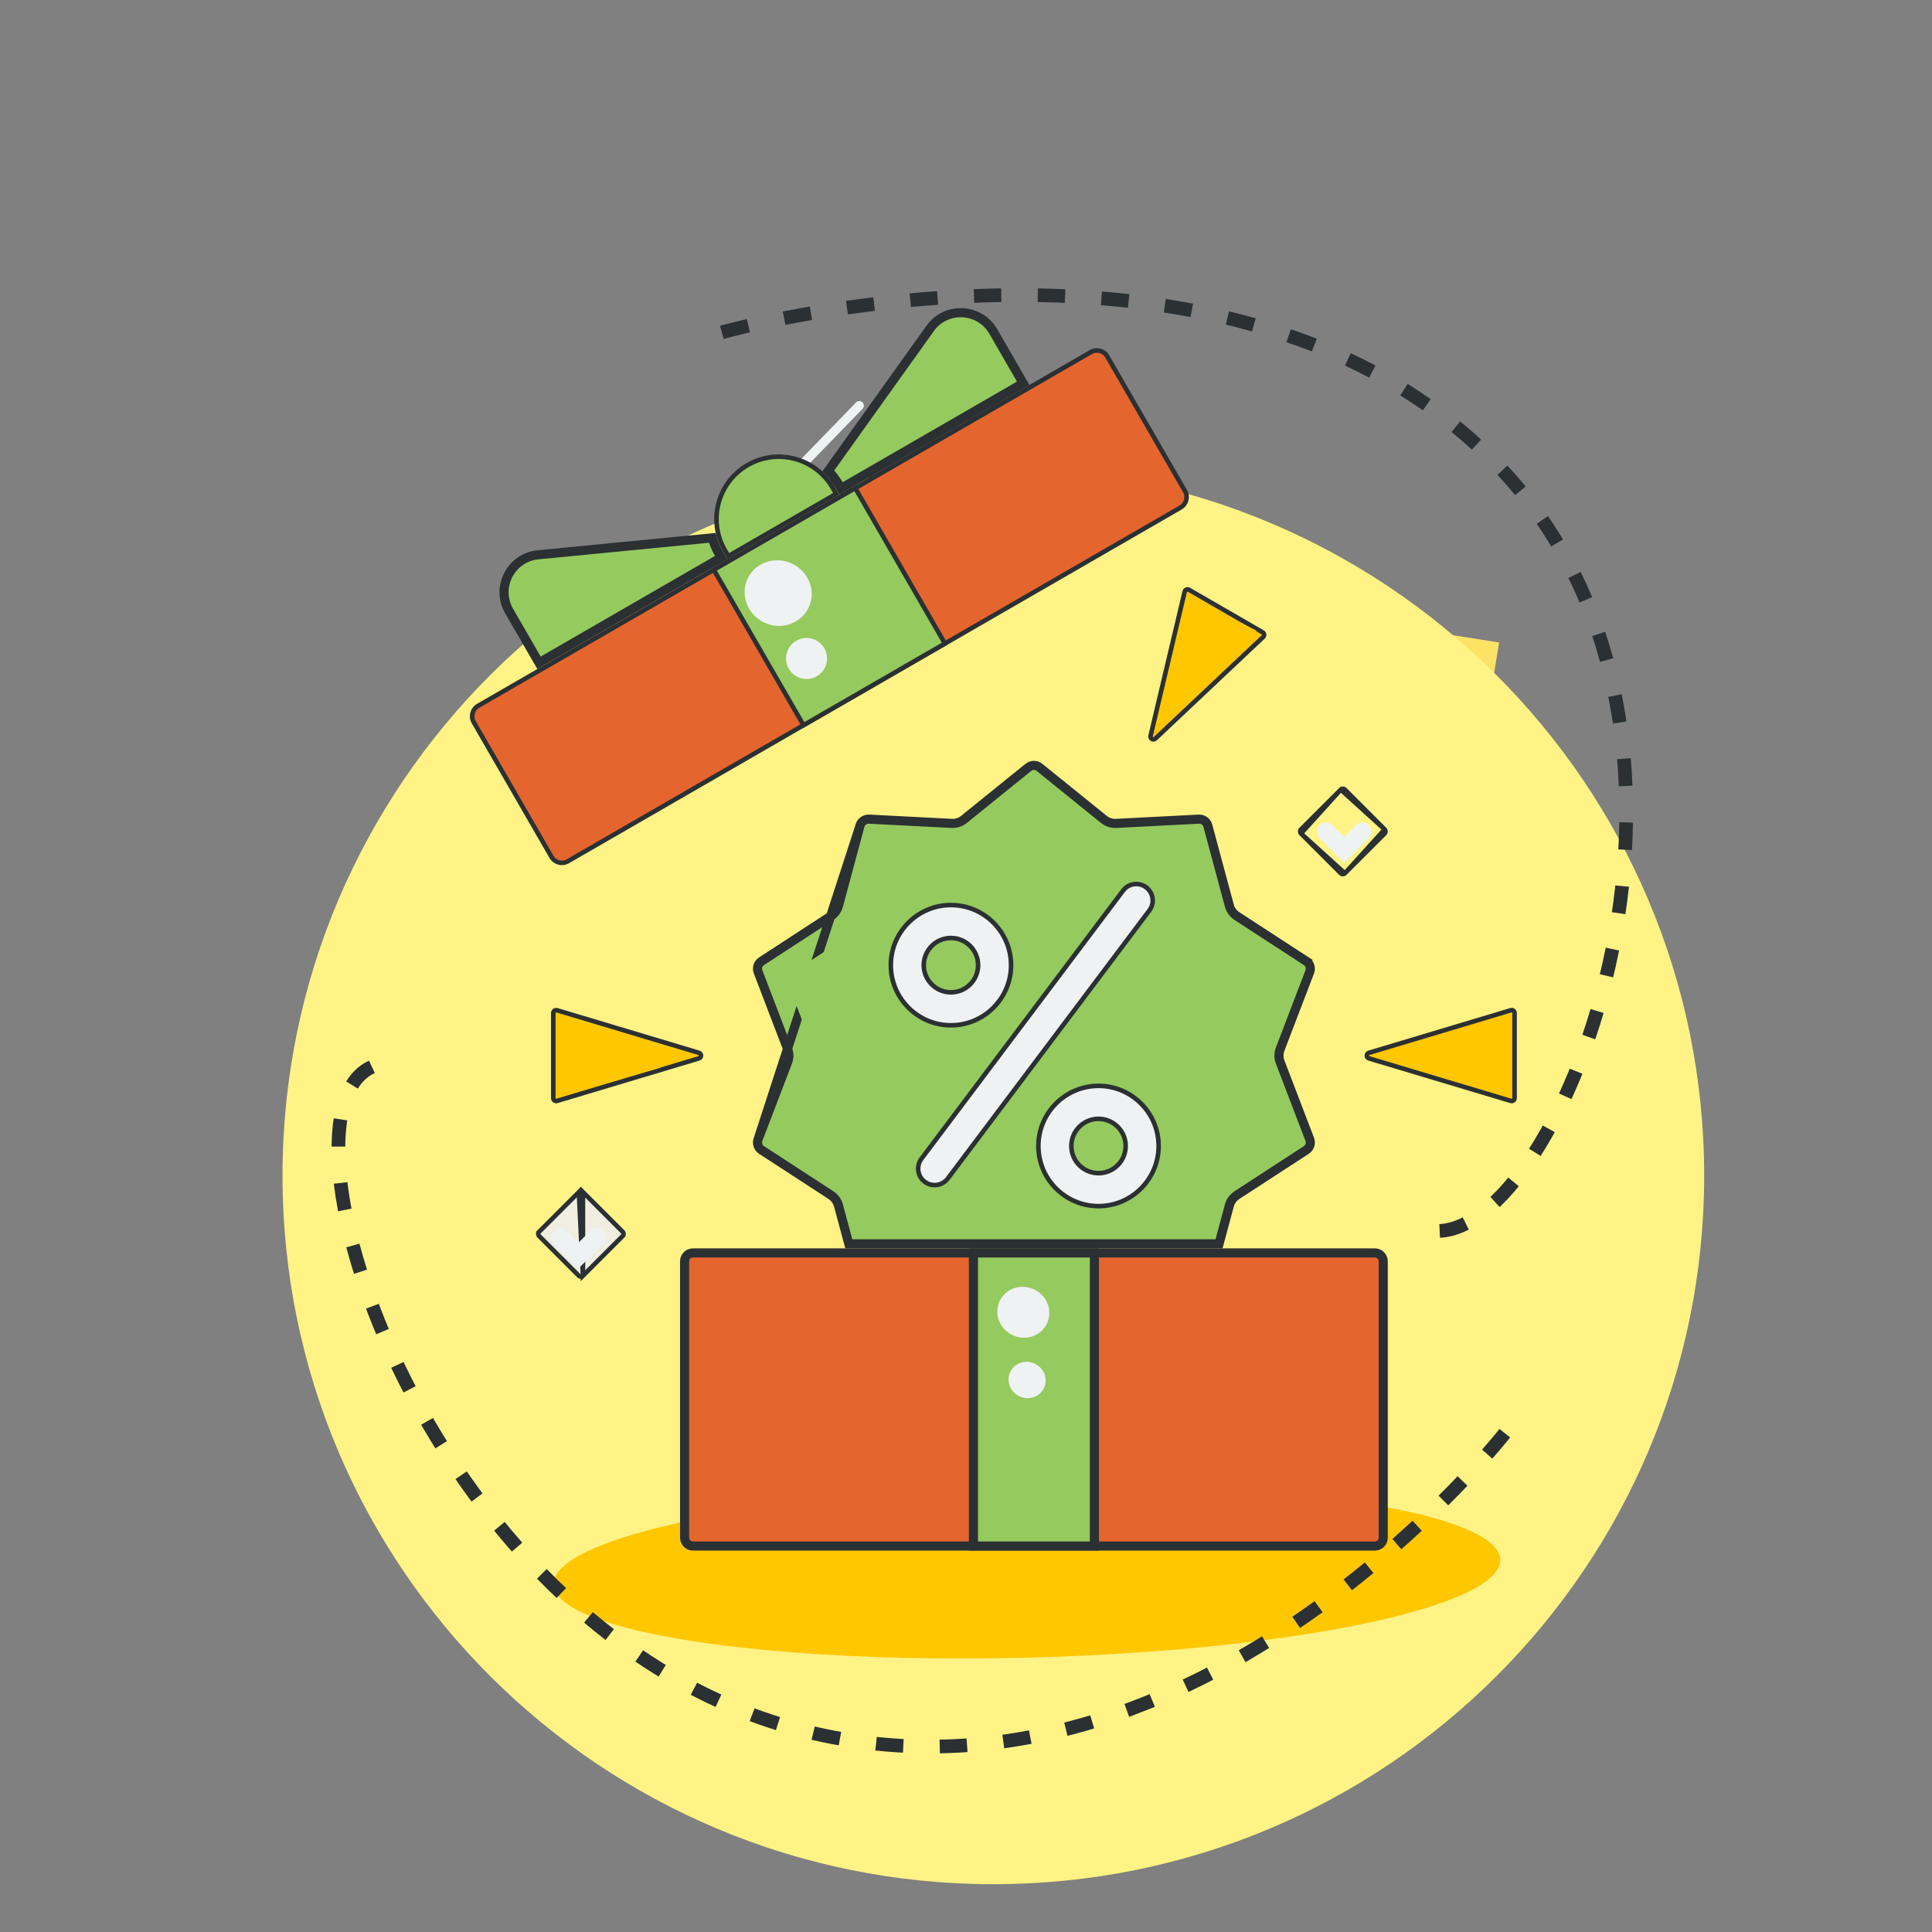 <?xml version="1.0" encoding="UTF-8"?> <svg xmlns="http://www.w3.org/2000/svg" width="424" height="424" viewBox="0 0 424 424" fill="none"><rect x="0" y="0" width="424" height="424" fill="#808080" stroke="none"/><ellipse cx="149.5" cy="222" rx="7.5" ry="7" fill="#EFF2F3"></ellipse><ellipse cx="171" cy="210.5" rx="9" ry="8.5" fill="#EFF2F3"></ellipse><path d="M299 325.5L233.69 125.968L329 141L299 325.5Z" fill="#FCE366"></path><ellipse cx="171.5" cy="247" rx="44.5" ry="45" fill="#EFF2F3"></ellipse><circle cx="151" cy="221" r="10" fill="#EFF2F3"></circle><ellipse cx="171" cy="208.5" rx="7" ry="6.5" fill="#EFF2F3"></ellipse><line x1="156.979" y1="121.586" x2="188.586" y2="89.021" stroke="#EFF2F3" stroke-width="2" stroke-linecap="round"></line><ellipse rx="8.032" ry="7.899" transform="matrix(-0.946 0.325 -0.339 -0.941 177.127 238.039)" fill="#EFF2F3"></ellipse><ellipse rx="5.669" ry="5.178" transform="matrix(-0.946 0.325 -0.339 -0.941 166.118 251.712)" fill="#EFF2F3"></ellipse><path d="M200 150.5C195.5 148 183.8 146 173 158" stroke="#EFF2F3" stroke-width="2" stroke-linecap="round"></path><path d="M264.846 245.708C268.966 242.622 275.571 232.76 269.031 218" stroke="#EFF2F3" stroke-width="2" stroke-linecap="round"></path><path d="M374 258.009C374 343.89 304.156 413.509 218 413.509C131.844 413.509 62 343.89 62 258.009C62 172.129 131.844 102.509 218 102.509C304.156 102.509 374 172.129 374 258.009Z" fill="#FFF385"></path><ellipse cx="225.363" cy="345.001" rx="103.908" ry="18.79" transform="rotate(-1.494 225.363 345.001)" fill="#FFC700"></ellipse><path d="M166.372 250.041L166.372 250.041C166.043 250.9 166.359 251.871 167.129 252.372L167.129 252.372L182.356 262.284L182.357 262.284C183.171 262.815 183.763 263.628 184.016 264.568C184.016 264.568 184.016 264.568 184.016 264.568L186.276 272.969H267.534L269.794 264.568C270.047 263.628 270.639 262.815 271.454 262.284L271.454 262.284L286.68 252.373C287.451 251.871 287.766 250.9 287.438 250.041L280.945 233.073C280.945 233.073 280.945 233.073 280.945 233.073C280.597 232.164 280.596 231.159 280.945 230.25L287.438 213.282L287.438 213.282C287.767 212.424 287.451 211.453 286.681 210.951L287.226 210.113L286.681 210.951L271.454 201.04L271.454 201.04C270.639 200.509 270.047 199.696 269.794 198.756C269.794 198.756 269.794 198.756 269.794 198.756L265.074 181.212L265.074 181.211C264.835 180.324 264.009 179.724 263.091 179.771L263.091 179.771L244.947 180.703C243.975 180.753 243.018 180.443 242.261 179.831L228.13 168.412L228.13 168.411C227.416 167.834 226.394 167.834 225.68 168.411L225.68 168.412L211.549 179.831C210.792 180.443 209.835 180.753 208.864 180.703L190.719 179.771C189.801 179.724 188.975 180.324 188.736 181.212L166.372 250.041ZM166.372 250.041L172.865 233.073L172.866 233.073C173.213 232.164 173.213 231.159 172.866 230.25L172.865 230.25L166.372 213.282C166.372 213.282 166.372 213.282 166.372 213.282C166.044 212.423 166.359 211.452 167.13 210.951L182.356 201.04C182.356 201.04 182.356 201.04 182.356 201.04C183.172 200.509 183.763 199.695 184.016 198.756C184.016 198.756 184.016 198.756 184.016 198.756L188.736 181.212L166.372 250.041Z" fill="#95CA5E" stroke="#2B3033" stroke-width="2"></path><path d="M301.734 339.294H152.076C151.063 339.294 150.242 338.472 150.242 337.46V276.803C150.242 275.79 151.063 274.969 152.076 274.969H301.734C302.747 274.969 303.568 275.79 303.568 276.803V337.46C303.568 338.472 302.747 339.294 301.734 339.294Z" fill="#E5652E" stroke="#2B3033" stroke-width="2"></path><path d="M177.224 332.91V281.893C177.224 280.576 178.291 279.509 179.608 279.509H156.384C155.067 279.509 154 280.576 154 281.893V332.91C154 334.227 155.067 335.294 156.384 335.294H179.608C178.291 335.294 177.224 334.227 177.224 332.91Z" fill="#E5652E"></path><path d="M213.632 274.969H240.178V339.294H213.632V274.969Z" fill="#95CA5E" stroke="#2B3033" stroke-width="2"></path><path d="M216 279.509H225.368V335.509H216V279.509Z" fill="#95CA5E"></path><path d="M184.051 106.319L184.051 106.319C183.409 105.208 182.648 104.21 181.793 103.329L204.13 72.078C207.621 67.195 214.992 67.552 217.993 72.751L224.551 84.11L184.559 107.199L184.051 106.319Z" fill="#95CA5E" stroke="#2B3033" stroke-width="2"></path><path d="M158.284 122.369L118.292 145.459L111.734 134.099L111.734 134.099C108.732 128.901 112.108 122.339 118.082 121.758C118.082 121.758 118.082 121.758 118.082 121.758L156.315 118.038C156.65 119.219 157.134 120.378 157.775 121.489L157.775 121.489L158.284 122.369Z" fill="#95CA5E" stroke="#2B3033" stroke-width="2"></path><path d="M182.752 107.069L182.752 107.069L183.51 108.382L159.833 122.052L159.074 120.739C155.3 114.2 157.54 105.84 164.078 102.065C170.616 98.29 178.977 100.53 182.752 107.069Z" fill="#95CA5E" stroke="#2B3033"></path><path d="M162.907 118.509L179 109.269L178.339 108.131C175.773 103.711 170.091 102.197 165.647 104.748C161.203 107.3 159.681 112.951 162.246 117.37L162.907 118.509Z" fill="#95CA5E"></path><path d="M239.411 77.262L239.411 77.262C240.668 76.537 242.276 76.967 243.002 78.224C243.002 78.224 243.002 78.224 243.002 78.225L260.065 107.78C260.791 109.037 260.361 110.645 259.103 111.371L124.624 189.012C123.366 189.738 121.759 189.308 121.033 188.05L103.97 158.495C103.244 157.237 103.674 155.63 104.932 154.904L239.411 77.262Z" fill="#E5652E" stroke="#2B3033"></path><path d="M128.964 162.937C128.207 161.631 128.656 159.962 129.967 159.208L237 97.651L231.914 88.874C231.157 87.569 229.481 87.121 228.17 87.875L110.371 155.625C109.06 156.379 108.611 158.048 109.368 159.354L124.315 185.144C125.072 186.45 126.748 186.897 128.059 186.143L138.825 179.951L128.964 162.937Z" fill="#E5652E"></path><path d="M156.648 125.043L187.688 107.121L207.38 141.229L176.341 159.15L156.648 125.043Z" fill="#95CA5E" stroke="#2B3033"></path><path d="M160 124.534L186.023 109.509L192.035 119.922L166.012 134.946L160 124.534Z" fill="#95CA5E"></path><path d="M253.56 162.091L253.56 162.091C253.102 162.523 252.364 162.096 252.509 161.485L252.509 161.485L259.996 129.836L259.996 129.835C260.094 129.423 260.562 129.22 260.93 129.433L277.108 138.773C277.108 138.773 277.108 138.773 277.108 138.773C277.475 138.985 277.534 139.492 277.226 139.783L277.225 139.783L253.56 162.091Z" fill="#FFC700" stroke="#2B3033"></path><path d="M331.57 241.608L331.57 241.608L300.418 232.268C299.815 232.087 299.816 231.234 300.417 231.054L300.418 231.054L331.57 221.714L331.57 221.714C331.977 221.592 332.386 221.896 332.386 222.321V241.002C332.386 241.426 331.977 241.73 331.57 241.608Z" fill="#FFC700" stroke="#2B3033"></path><path d="M122.239 221.714L122.24 221.714L153.392 231.054C153.995 231.235 153.994 232.087 153.392 232.268L153.392 232.268L122.24 241.608L122.239 241.608C121.833 241.73 121.424 241.426 121.424 241.001V222.32C121.424 221.896 121.833 221.592 122.239 221.714Z" fill="#FFC700" stroke="#2B3033"></path><path d="M294.252 173.289L285.519 182.022C285.271 182.27 285.271 182.671 285.519 182.919L294.252 173.289ZM294.252 173.289L293.904 172.94L294.252 173.289C294.5 173.041 294.901 173.041 295.149 173.289C295.149 173.289 295.149 173.289 295.149 173.289L303.882 182.022L294.252 173.289ZM294.252 191.653L285.519 182.919L295.149 191.653C294.901 191.9 294.5 191.9 294.252 191.653ZM303.883 182.919L295.149 191.652L303.883 182.022C304.13 182.271 304.13 182.672 303.883 182.919Z" fill="#EFF2F3" stroke="#2B3033"></path><path d="M127.037 261.617L118.303 270.35L117.952 269.999L118.303 270.35C118.056 270.598 118.056 270.999 118.304 271.247L127.037 279.98C127.284 280.228 127.685 280.228 127.934 279.98L127.037 261.617ZM127.037 261.617C127.284 261.369 127.685 261.369 127.934 261.617L127.037 261.617ZM136.667 271.247L127.934 279.98V261.617L136.667 270.35C136.915 270.598 136.915 270.999 136.667 271.247Z" fill="#EFEEE1" stroke="#2B3033"></path><path d="M158.423 72.932C158.423 72.932 270.587 41.341 328.919 102.353C387.252 163.365 340.544 276.756 313.03 269.849" stroke="#2B3033" stroke-width="3" stroke-dasharray="6 8"></path><path d="M330.243 314.534C330.243 314.534 263.597 399.894 178.688 380.413C93.779 360.932 56.491 242.711 82.35 233.86" stroke="#2B3033" stroke-width="3" stroke-dasharray="6 8"></path><path d="M173.171 247.938C172.736 249.075 173.154 250.361 174.175 251.026L187.51 259.705C188.043 260.053 188.43 260.585 188.595 261.199L190.749 269.205H263.252L265.406 261.199C265.571 260.585 265.958 260.053 266.491 259.705L279.826 251.026C280.846 250.361 281.264 249.075 280.829 247.938L275.143 233.078C274.915 232.483 274.915 231.826 275.143 231.232L280.829 216.372C281.265 215.235 280.847 213.948 279.826 213.284L266.491 204.604C265.958 204.257 265.571 203.725 265.406 203.11L261.272 187.746C260.956 186.571 259.861 185.775 258.645 185.838L242.755 186.654C242.119 186.687 241.494 186.484 240.999 186.084L228.624 176.083C227.677 175.318 226.324 175.318 225.377 176.083L213.002 186.084C212.507 186.484 211.881 186.687 211.246 186.654L195.356 185.838C194.14 185.776 193.046 186.571 192.729 187.746L188.595 203.11C188.43 203.725 188.043 204.257 187.51 204.604L174.175 213.284C173.155 213.948 172.737 215.235 173.171 216.372L178.858 231.232C179.085 231.826 179.085 232.484 178.858 233.078L173.171 247.938Z" fill="#95CA5E"></path><path d="M173.171 247.938C172.736 249.075 173.154 250.361 174.175 251.026L187.509 259.705C188.043 260.053 188.43 260.585 188.595 261.199L190.749 269.205H201.4C199.234 262.449 198.063 255.248 198.063 247.773C198.063 219.606 214.667 195.321 238.618 184.16L228.624 176.083C227.677 175.318 226.324 175.318 225.376 176.083L213.001 186.083C212.506 186.483 211.881 186.686 211.245 186.654L195.355 185.838C194.139 185.775 193.045 186.57 192.728 187.746L188.594 203.11C188.429 203.725 188.042 204.257 187.509 204.604L174.174 213.283C173.154 213.948 172.736 215.234 173.171 216.372L178.857 231.231C179.085 231.825 179.085 232.483 178.857 233.078L173.171 247.938Z" fill="#95CA5E"></path><path d="M221.888 211.819C221.888 219.094 215.969 225.013 208.694 225.013C201.419 225.013 195.5 219.094 195.5 211.819C195.5 204.544 201.419 198.625 208.694 198.625C215.969 198.625 221.888 204.544 221.888 211.819ZM214.658 211.819C214.658 208.53 211.983 205.854 208.694 205.854C205.405 205.854 202.729 208.53 202.729 211.819C202.729 215.108 205.405 217.783 208.694 217.783C211.983 217.783 214.658 215.108 214.658 211.819Z" fill="#EFF2F3" stroke="#2B3033"></path><path d="M227.886 251.503C227.886 244.229 233.805 238.31 241.08 238.31C248.355 238.31 254.274 244.229 254.274 251.503C254.274 258.778 248.355 264.697 241.08 264.697C233.805 264.697 227.886 258.778 227.886 251.503ZM235.116 251.503C235.116 254.793 237.791 257.468 241.08 257.468C244.369 257.468 247.044 254.793 247.044 251.503C247.044 248.214 244.369 245.539 241.08 245.539C237.791 245.539 235.116 248.214 235.116 251.503Z" fill="#EFF2F3" stroke="#2B3033"></path><path d="M246.472 195.452L246.472 195.452C247.671 193.856 249.938 193.535 251.533 194.736L251.834 194.336L251.533 194.736C253.129 195.936 253.45 198.202 252.25 199.797L252.25 199.797L208.003 258.64C207.293 259.585 206.21 260.082 205.111 260.082C204.356 260.082 203.594 259.847 202.942 259.357C201.347 258.157 201.026 255.891 202.226 254.295L246.472 195.452Z" fill="#EFF2F3" stroke="#2B3033"></path><ellipse cx="170.775" cy="130.161" rx="7.147" ry="7.412" transform="rotate(115.648 170.775 130.161)" fill="#EFF2F3"></ellipse><ellipse cx="224.58" cy="287.993" rx="5.542" ry="5.747" transform="rotate(115.648 224.58 287.993)" fill="#EFF2F3"></ellipse><ellipse cx="225.409" cy="302.849" rx="3.955" ry="4.101" transform="rotate(115.648 225.409 302.849)" fill="#EFF2F3"></ellipse><circle cx="177.005" cy="144.514" r="4.5" transform="rotate(115.648 177.005 144.514)" fill="#EFF2F3"></circle><path d="M175 333.009H209" stroke="#E5652E" stroke-width="4" stroke-linecap="round"></path><path d="M249.837 196.029C248.659 195.49 247.117 195.851 246.393 196.835L222.952 228.721C222.229 229.705 222.597 230.94 223.775 231.479C224.256 231.698 224.797 231.768 225.318 231.708C226.075 231.619 226.79 231.255 227.218 230.673L250.659 198.787C251.383 197.803 251.015 196.569 249.837 196.029Z" fill="#EFF2F3"></path><path d="M125 227.509V238.009L144 232.509" stroke="#FFC700" stroke-width="4" stroke-linecap="round"></path><path d="M262.5 134.009L272.5 139.009L262.5 150.009" stroke="#FFC700" stroke-width="4" stroke-linecap="round"></path><path d="M123 271.509L127 275.509L131 271.509" stroke="#EFF2F3" stroke-width="4" stroke-linecap="round"></path><path d="M291 182.509L295 186.509L299 182.509" stroke="#EFF2F3" stroke-width="4" stroke-linecap="round"></path></svg> 
